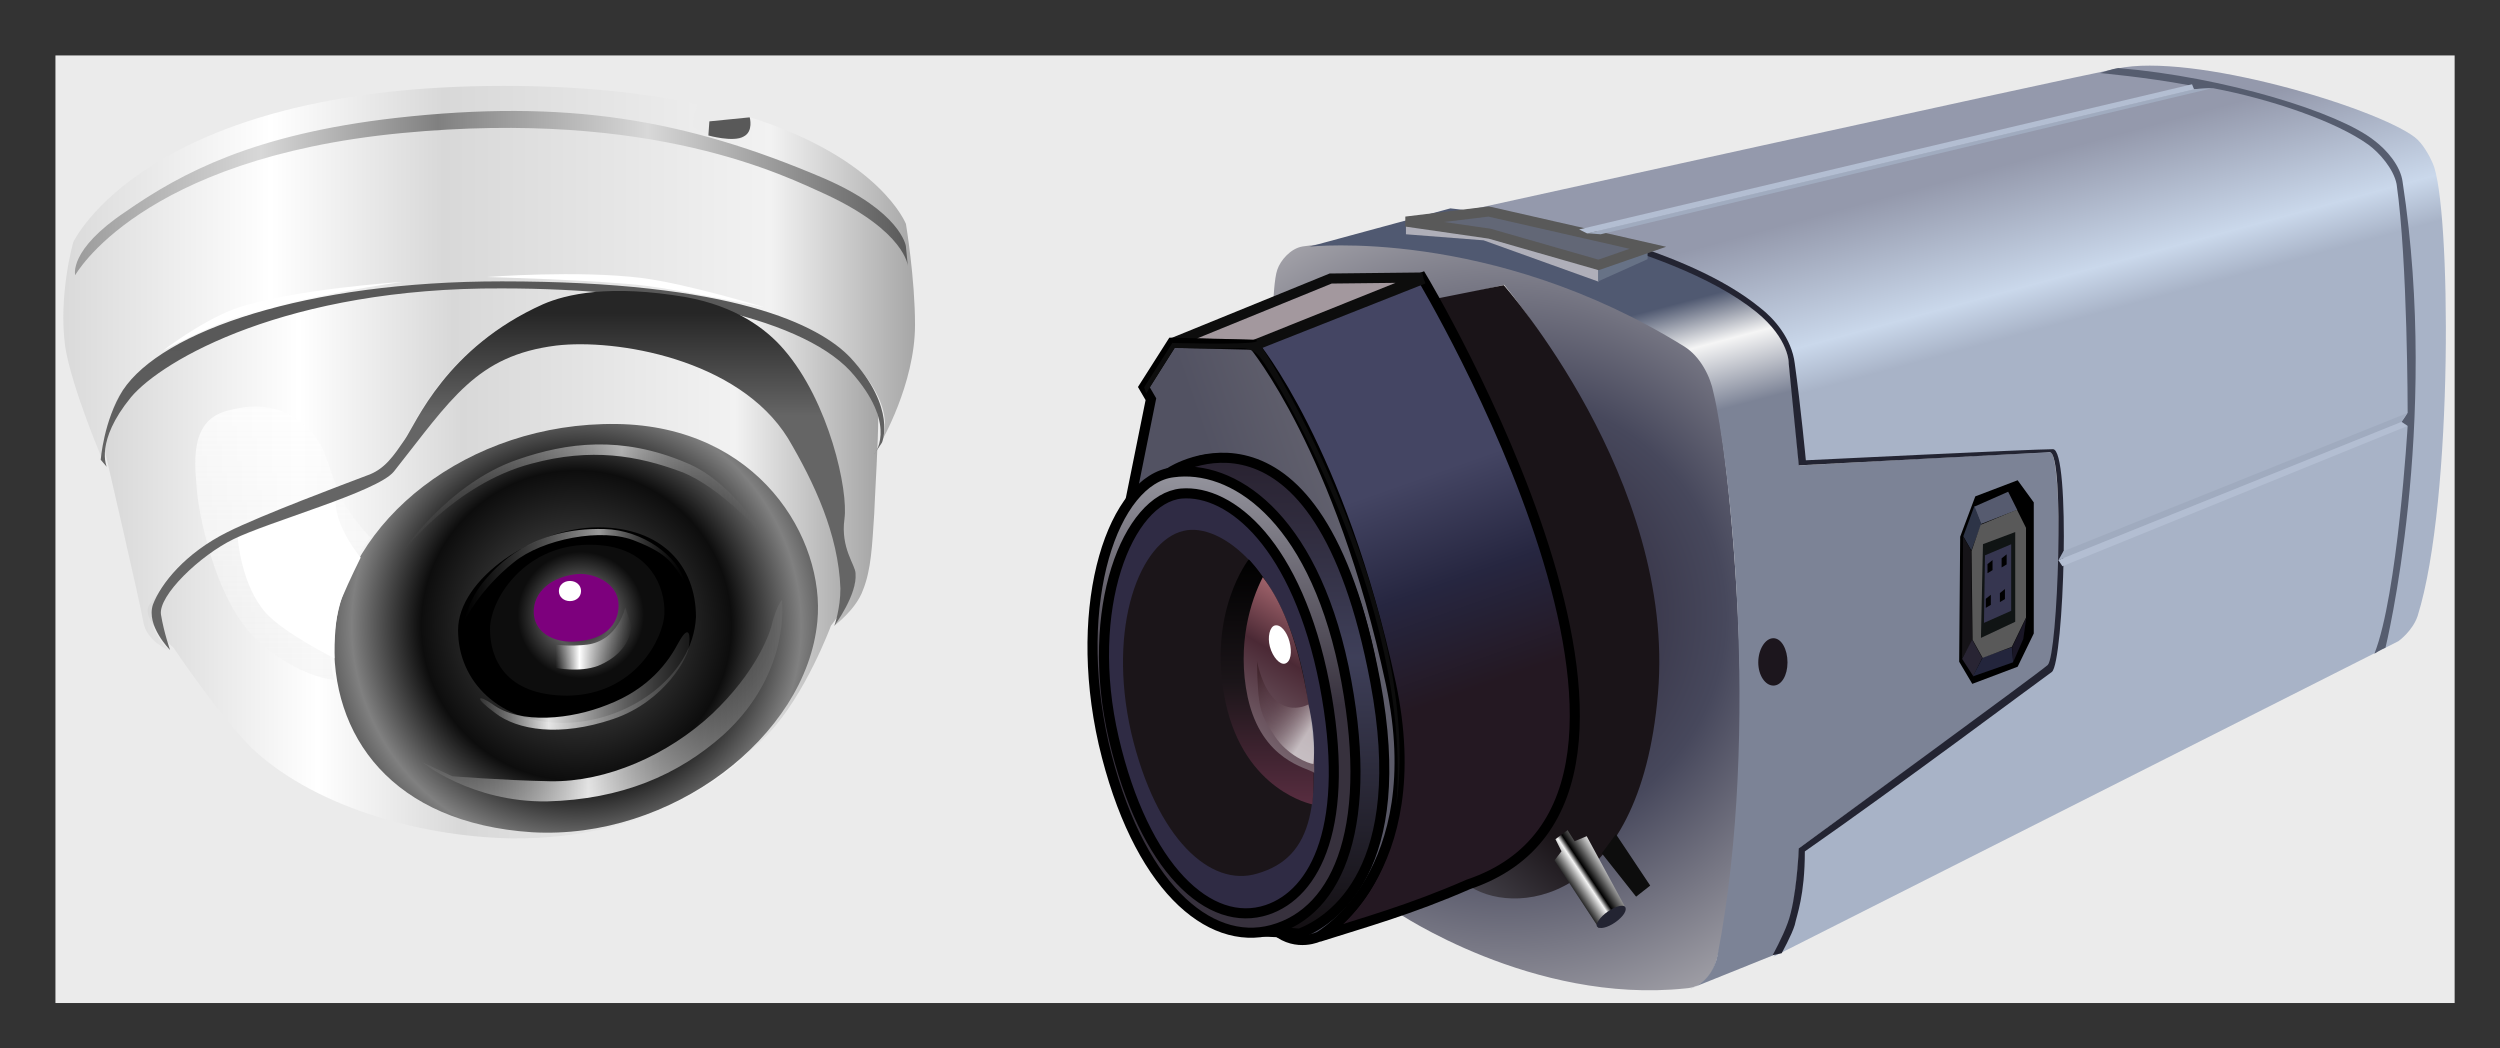 <svg xmlns:ev="http://www.w3.org/2001/xml-events" xmlns="http://www.w3.org/2000/svg" width="248" height="104" xmlns:xlink="http://www.w3.org/1999/xlink" viewBox="0 0 248 104"><rect x="0" y="0" width="248" height="104" fill="#333333" stroke="none"/><defs><linearGradient y2="0%" id="lg1" x1="0%" x2="100%" y1="0%"><stop stop-color="#d8d8d8" offset="0"/><stop stop-color="#ffffff" offset="0.25"/><stop stop-color="#d8d8d8" offset="0.45"/><stop stop-color="#f2f2f2" offset="0.83"/><stop stop-color="#a5a5a5" offset="1"/></linearGradient><radialGradient fy="20" id="rg1" gradientUnits="userSpaceOnUse" cx="24" fx="24" cy="20" r="31.4"><stop stop-color="#000000" offset="0"/><stop stop-color="#595959" offset="0.04"/><stop stop-color="#0d0d0d" offset="0.49"/><stop stop-color="#808080" offset="0.71"/><stop stop-color="#000000" offset="1"/></radialGradient><linearGradient y2="0%" id="lg2" x1="0%" x2="100%" y1="0%"><stop stop-color="#a5a5a5" stop-opacity="0.07" offset="0"/><stop stop-color="#ffffff" stop-opacity="0.88" offset="0.35"/><stop stop-color="#7f7f7f" stop-opacity="0.19" offset="1"/></linearGradient><linearGradient y2="0%" id="lg3" x1="0%" x2="100%" y1="0%"><stop stop-color="#a5a5a5" stop-opacity="0" offset="0"/><stop stop-color="#ffffff" stop-opacity="0.6" offset="0.61"/><stop stop-color="#656565" stop-opacity="0" offset="1"/></linearGradient><radialGradient fy="7" id="rg2" gradientUnits="userSpaceOnUse" cx="9" fx="9" cy="7" r="11.4"><stop stop-color="#000000" offset="0"/><stop stop-color="#0d0d0d" offset="0.07"/><stop stop-color="#595959" offset="0.28"/><stop stop-color="#0d0d0d" offset="0.55"/></radialGradient><linearGradient y2="0%" id="lg4" x1="0%" x2="100%" y1="0%"><stop stop-color="#d8d8d8" stop-opacity="0" offset="0"/><stop stop-color="#ffffff" offset="0.31"/><stop stop-color="#808080" stop-opacity="0" offset="1"/></linearGradient><radialGradient fy="3" id="rg3" gradientUnits="userSpaceOnUse" cx="4" fx="4" cy="3" r="5.4"><stop stop-color="#7d007d" offset="0.85"/><stop stop-color="#400040" offset="1"/></radialGradient><linearGradient y2="0%" id="lg5" x1="0%" x2="100%" y1="0%"><stop stop-color="#a5a5a5" stop-opacity="0.07" offset="0"/><stop stop-color="#ffffff" stop-opacity="0.88" offset="0.45"/><stop stop-color="#7f7f7f" stop-opacity="0.19" offset="1"/></linearGradient><linearGradient y2="0%" id="lg6" x1="0%" x2="100%" y1="0%"><stop stop-color="#999999" offset="0"/><stop stop-color="#d8d8d8" offset="0.23"/><stop stop-color="#808080" offset="0.44"/><stop stop-color="#d8d8d8" offset="0.69"/><stop stop-color="#595959" offset="1"/></linearGradient><linearGradient y2="0%" id="lg7" x1="0%" x2="0%" y1="100%"><stop stop-color="#f2f2f2" stop-opacity="0.56" offset="0"/><stop stop-color="#ffffff" stop-opacity="0.75" offset="1"/></linearGradient><linearGradient y2="100%" id="lg8" x1="0%" x2="0%" y1="0%"><stop stop-color="#595959" offset="0.35"/><stop stop-color="#656565" offset="1"/></linearGradient><linearGradient y2="100%" id="lg9" x1="0%" x2="0%" y1="0%"><stop stop-color="#262626" offset="0.08"/><stop stop-color="#656565" offset="0.36"/></linearGradient><radialGradient fy="37" id="rg4" gradientUnits="userSpaceOnUse" cx="23" fx="23" cy="37" r="43.7"><stop stop-color="#261f31" offset="0"/><stop stop-color="#47485c" offset="0.5"/><stop stop-color="#a8a7ad" offset="1"/></radialGradient><linearGradient y2="54" id="lg10" gradientUnits="userSpaceOnUse" x1="31" x2="-8" y1="7"><stop stop-color="#1a1418" offset="0.8"/><stop stop-color="#4d4b54" offset="1"/></linearGradient><linearGradient y2="67" id="lg11" gradientUnits="userSpaceOnUse" x1="4" x2="28" y1="-1"><stop stop-color="#444563" offset="0.33"/><stop stop-color="#262640" offset="0.48"/><stop stop-color="#241822" offset="0.63"/></linearGradient><linearGradient y2="37" id="lg12" gradientUnits="userSpaceOnUse" x1="35" x2="-8" y1="22"><stop stop-color="#716f79" offset="0"/><stop stop-color="#525262" offset="0.48"/></linearGradient><linearGradient y2="100%" id="lg13" x1="0%" x2="0%" y1="0%"><stop stop-color="#20161f" offset="0"/><stop stop-color="#3e3f59" offset="0.5"/><stop stop-color="#120e10" offset="1"/></linearGradient><linearGradient y2="100%" id="lg14" x1="0%" x2="0%" y1="0%"><stop stop-color="#9898a1" offset="0"/><stop stop-color="#37313d" offset="0.5"/></linearGradient><linearGradient y2="100%" id="lg15" x1="0%" x2="0%" y1="0%"><stop stop-color="#000000" offset="0"/><stop stop-color="#1b1519" offset="0.5"/><stop stop-color="#582d40" offset="1"/></linearGradient><linearGradient y2="19" id="lg16" gradientUnits="userSpaceOnUse" x1="9" x2="-2" y1="1"><stop stop-color="#c87e84" offset="0"/><stop stop-color="#4b2935" offset="0.41"/><stop stop-color="#897d86" offset="0.99"/></linearGradient><linearGradient y2="84" id="lg17" gradientUnits="userSpaceOnUse" x1="25" x2="49" y1="-7"><stop stop-color="#505971" offset="0.2"/><stop stop-color="#f5f5f5" offset="0.25"/><stop stop-color="#7c8396" offset="0.32"/></linearGradient><linearGradient y2="98" id="lg18" gradientUnits="userSpaceOnUse" x1="34" x2="63" y1="-9"><stop stop-color="#9499ac" offset="0.21"/><stop stop-color="#cad8eb" offset="0.32"/><stop stop-color="#a8b3c7" offset="0.36"/></linearGradient><linearGradient y2="8" id="lg19" gradientUnits="userSpaceOnUse" x1="8" x2="-1" y1="2"><stop stop-color="#fcfcfc" offset="0.27"/><stop stop-color="#000000" offset="0.48"/><stop stop-color="#f5f5f5" offset="0.53"/><stop stop-color="#262626" offset="0.67"/></linearGradient><linearGradient y2="8" id="lg20" gradientUnits="userSpaceOnUse" x1="-1" x2="7" y1="3"><stop stop-color="#351b20" stop-opacity="0.6" offset="0"/><stop stop-color="#4e2f39" stop-opacity="0.2" offset="0.29"/><stop stop-color="#ffffff" stop-opacity="0.6" offset="0.77"/></linearGradient></defs><g id="page1" transform="translate(5.5,5.5)"><rect width="238" height="94" y="0" fill="#ebebeb" x="0"/><g id="group1" transform="translate(-3,3)"><g id="group2" transform="translate(3.77,0.02)"><path id="shape3" d="M1,15.5C1,15.5,8.2,0,43.7,0C51.4,0,57.7,.7,62.8,1.8C63.2,1.8,62.3,2.9,62.5,3.9C62.6,4.6,66.7,5.8,67.5,5.1C68.5,4.2,67.6,3,68.1,3.1C81.1,7.2,83.6,13.7,83.6,13.7C83.6,13.7,84.5,19.1,84.5,23.7C84.5,29.6,81.1,35.4,81.1,35.4C81.1,35.4,83.4,31.9,77.2,26.2C71.8,21.3,57.8,19.4,44.5,19.4C29.2,19.4,10.7,23.4,6,30.2C4.2,32.7,3.9,37.1,3.9,37.1C3.9,37.1,.9,30.1,.2,25.9C-0.5,20.7,1,15.5,1,15.5z" fill-rule="evenodd" transform="translate(0,-0)" fill="url(#lg1)"/><path id="shape4" d="M6.3,36.6C6.3,36.6,3.9,34.2,4.7,32.1C5.5,30,7.8,27,12.1,24.9C15.5,23.2,23.7,20.1,25.9,19.3C27.7,18.7,28.6,17.3,29.7,15.7C30.8,14,33.8,6.6,43.4,2.3C45.7,1.3,50,.3,57.5,1.6C62.5,2.5,65.5,4.7,67.3,6.8C71.7,12,73.7,20.7,73.3,23.6C72.9,26.5,74.3,28.1,74.4,29C74.6,31,72.3,34.2,72.3,34.2C72.3,34.2,74.5,32.6,75.2,30.6C76,28.6,76.1,26.2,76.3,23.1C76.4,20.6,76.7,16,76.7,13.5C75.8,5.7,66.8,2.9,59.1,1.5C51,-0.1,38,-0.3,32.1,.3C21,1.3,8.2,3.9,2,10.5C.2,12.4,0,16.9,0,16.9C0,16.9,3.5,32,3.8,33.8C4.1,35.7,6.3,36.6,6.3,36.6z" fill-rule="evenodd" transform="translate(4.15,19.38)" fill="url(#lg1)"/><path id="shape5" d="M10.2,45.2C6.8,41.7,2.6,35.4,2.6,35.4C2.6,35.4,-0.8,32.5,.2,31.1C1.7,29.2,3.6,26,7.9,23.9C11.3,22.2,19.5,19.1,21.7,18.3C23.5,17.7,24.4,16.3,25.5,14.7C26.6,13.1,29.6,5.6,39.2,1.3C41.5,.3,45.7,-0.7,53.3,.6C58.3,1.5,61.3,3.7,63.1,5.8C67.5,11,69.5,19.8,69.1,22.6C68.7,25.5,70.2,27.1,70.2,28C70.3,30.1,67.8,33.2,67.8,33.2C67.8,33.2,65.3,40,61.6,43.9C57.8,47.9,50.4,54.4,36.1,54.3C26.5,54.1,16.1,50.9,10.2,45.2z" fill-rule="evenodd" transform="translate(8.36,20.35)" fill="url(#lg1)"/><path id="shape6" d="M0,6.8C0,6.8,3.6,4,7,2.7C12.6,.7,23.7,0,23.7,0C23.7,0,13.5,1.4,7.3,3.5C4.7,4.3,0,6.8,0,6.8z" fill-rule="evenodd" transform="translate(9.92,19.45)" fill="#ffffff"/><path id="shape7" d="M0,.3C0,.3,9,-0.4,15.4,.4C20,1,27.5,3.3,27.5,3.3C27.5,3.3,19.8,1.7,16,1.2C11.4,.6,0,.3,0,.3z" fill-rule="evenodd" transform="translate(42.03,18.66)" fill="#ffffff"/><path id="shape8" d="M0,20.9C1,9.7,13.2,-0.2,28,0C42.1,.2,48.7,11.4,47.9,19.6C46.8,31,33.4,41.3,19.6,40.5C5.8,39.6,-0.5,31,0,20.9z" fill-rule="evenodd" transform="translate(26.91,33.54)" fill="url(#rg1)"/><path id="shape9" d="M0,10.2C0,5.1,7.6,0,13.9,0C20.2,0,23.6,3.8,23.6,8.9C23.3,14.9,16.7,19.4,10.4,19.4C4.1,19.4,0,15.3,0,10.2z" fill-rule="evenodd" transform="translate(39.17,43.79)" fill="#000000"/><path id="shape11" d="M1.2,7.1C4,9.2,9.1,8.6,12.6,7.2C16.8,5.6,18.7,2.9,19.7,1C20.8,-1,20.9,.4,20.7,1.5C20.7,2.2,18.5,6.8,13.2,8.6C7.9,10.4,3.7,9.7,1.5,8C-0.8,6.3,-0.1,6.2,1.2,7.1z" fill-rule="evenodd" transform="translate(41.35,54.21)" fill="url(#lg2)"/><path id="shape12" d="M0,9.1C0,9.1,1.5,6,4.9,3.3C7.7,1,13.7,-0.2,17,1.2C20.3,2.5,20.7,3.5,21.9,5.3C21.2,2.7,17.7,.1,13.9,0C6.6,-0.2,3.2,3.7,2,5.1C.4,7,0,9.1,0,9.1z" fill-rule="evenodd" transform="translate(39.8,43.96)" fill="url(#lg3)"/><path id="shape13" d="M0,8.4C0,5.3,3.8,-0.7,11.2,.1C15.8,.6,17.4,4.1,17.3,6.9C17.2,9.3,14.4,14.9,7.7,15C1.4,15,0,11.2,0,8.4z" fill-rule="evenodd" transform="translate(42.34,45.49)" fill="url(#rg2)"/><path id="shape14" d="M-0,3.7C-0,3.7,1.4,3.9,3.1,3.7C6.2,3.3,6.9,0,6.9,0L7.5,1.8C7.5,1.8,7.6,4.4,4.2,5.8C2.3,6.5,0,6,0,6L-0,3.7z" fill-rule="evenodd" transform="translate(48.86,51.73)" fill="url(#lg4)"/><path id="shape15" d="M4.4,0C1.9,.2,-0.1,1.7,0,3.9C.1,5.9,2.2,7.1,5,6.6C7.9,6.1,8.5,4.2,8.4,2.9C8.3,.9,6,-0.1,4.4,0z" fill-rule="evenodd" transform="translate(46.68,48.42)" fill="url(#rg3)"/><path id="shape16" d="M-0,1C-0,.4,.5,-0,1.1,-0C1.7,-0,2.2,.4,2.2,1C2.2,1.6,1.7,2,1.1,2C.5,2,-0,1.6,-0,1z" fill-rule="evenodd" transform="translate(49.17,49.11)" fill="#ffffff"/><path id="shape17" d="M3,17.5C3,17.5,7.8,17.9,12.7,18C18.3,18.1,24.4,15.4,28.8,11.3C33.1,7.2,34.5,3.5,34.8,2.1C35.2,.6,35.7,0,35.7,0C35.7,0,36.7,7.2,29.9,13.4C25.4,17.4,19.8,19.8,12.4,20C4.9,20.1,0,16.1,0,16.1L3,17.5z" fill-rule="evenodd" transform="translate(35.59,50.98)" fill="url(#lg5)"/><path id="shape18" d="M0,16.3C0,16.3,6.4,4.7,32.4,2.2C57.4,-0.2,70.5,6.5,74.5,8.3C82.4,12,82.6,15.4,82.6,15.4L82.4,13.4C82.4,13.4,81.9,10,74.3,6.7C60.5,.8,48.7,-1.2,31.8,.7C17.8,2.3,10.6,6.1,5,10C-0.7,13.8,0,16.3,0,16.3z" fill-rule="evenodd" transform="translate(1.19,2.48)" fill="url(#lg6)"/><path id="shape19" d="M.1,.4L4.1,0C4.1,0,4.5,1.4,3.5,1.9C2.5,2.5,0,1.8,0,1.8L.1,.4z" fill-rule="evenodd" transform="translate(64,3.12)" fill="#595959"/><path id="shape20" d="M13.8,27.1C13.8,27.1,10.3,26.9,6.3,23.3C2.2,19.7,.5,11.4,.2,8.7C-0,6.1,-0.8,1.4,3.2,.4C7.5,-0.8,10.2,.8,12,3.1C12.9,4.2,13.5,6.8,14.3,8.7C15.3,10.9,17.4,13,17.4,13C17.4,13,15.1,15.5,13.9,19.6C12.7,23.7,13.8,27.1,13.8,27.1z" fill-rule="evenodd" transform="translate(13.1,31.82)" fill="url(#lg7)"/><path id="shape21" d="M.6,18.4C.6,18.4,-0.6,15.9,3,11.5C6.1,7.8,18.5,.6,39.8,.7C55.9,.7,70.2,3.7,74.8,9.4C79.1,14.5,76.7,17.2,76.7,17.2L77.5,16C77.5,16,79,12.6,74.4,7.6C71.3,4.3,62.7,0,39.8,0C20.4,0,6.1,4.9,2.2,10.8C.3,13.8,0,17.7,0,17.7L.6,18.4z" fill-rule="evenodd" transform="translate(3.72,19.39)" fill="url(#lg8)"/><path id="shape22" d="M9.6,15.5C9.6,15.5,9.5,11.5,10.3,9.6C11.1,7.7,12.2,5.5,12.2,5.5C12.2,5.5,9.8,2.7,9.7,0C8.5,.1,6.8,1,4.8,1.7C2.9,2.3,0,3.5,0,3.5C0,3.5,.3,8.2,2.8,11C4.6,13,9.6,15.5,9.6,15.5z" fill-rule="evenodd" transform="translate(17.31,41.29)" fill="#ffffff"/><path id="shape23" d="M1.8,35.6C1.8,35.6,-0.6,33.2,.1,31.1C.9,29,3.3,26,7.5,23.9C10.9,22.2,19.2,19.1,21.3,18.3C23.1,17.7,24,16.3,25.1,14.7C26.2,13.1,29.2,5.6,38.8,1.3C41.1,.3,45.4,-0.7,53,.6C57.9,1.5,60.9,3.7,62.7,5.8C67.2,11,69.1,19.8,68.7,22.6C68.3,25.5,69.8,27.2,69.8,28C70,30.1,67.7,33.2,67.7,33.2C67.7,33.2,68.3,31.5,68.3,29.5C68.1,24.1,65.7,19,63.1,14.6C58.2,6.7,46,4.7,40.1,5.4C32.2,6.4,29.7,10.7,24,17.9C22.4,19.9,11.5,22.9,8.1,24.6C4.8,26.2,.6,30.2,.9,32.1C1.2,33.9,1.8,35.6,1.8,35.6z" fill-rule="evenodd" transform="translate(8.8,20.36)" fill="url(#lg9)"/><path id="shape24" d="M0,10.9C0,10.9,4.6,3.9,11.6,1.5C16.5,-0.2,21.9,-0.9,28.3,1.8C33,3.7,36,9.1,36,9.1C36,9.1,31.8,4.2,27.8,2.7C23.5,1.1,18.9,.3,13,1.9C5.3,3.9,0,10.9,0,10.9z" fill-rule="evenodd" transform="translate(33.47,35.57)" fill="url(#lg3)"/></g></g><g id="group25" transform="translate(95,1)"><g id="group26" transform="translate(7.88,0.01)"><path id="shape27" d="M0,5.8C0,5.8,.1,3.4,.4,2.6C.7,1.7,1.7,.5,2.9,.3C14,-1.5,33.6,4.5,41.1,10.2C42.4,11.2,43.3,12.4,43.7,14.3C45.6,22.9,48.5,56.2,43.9,71.3C43.5,72.7,42.5,73.8,40.9,73.9C25.7,75.5,12.2,66.3,12.2,66.3L19.1,63.5C19.1,63.5,29.6,69.5,35.2,55.2C42.5,36.1,30.9,13.9,22.9,4.1C20.2,4.8,16.2,5.5,16.1,5.8C16,6,13.9,3.6,13.9,3.6L5.7,3.6L0,5.8z" fill-rule="evenodd" transform="translate(17.93,17.64)" fill="url(#rg4)"/><path id="shape28" d="M0,1.4C0,1.4,28.8,50.8,3.3,59.4C7.6,62.7,20.5,61.8,22.3,40.5C24.1,19.3,7,0,7,0L0,1.4z" fill-rule="evenodd" transform="translate(33.79,21.78)" fill="url(#lg10)"/><path id="shape29" stroke="#000000" d="M0,6.7L16.7,0C16.7,0,47.5,51.4,21.3,60.2C15.6,62.7,10.9,64,6.5,65.4C26.9,51.4,0,6.7,0,6.7z" fill-rule="evenodd" transform="translate(15.98,21.02)" fill="url(#lg11)"/><path id="shape30" stroke="#0d0d0d" d="M0,6.5L15.7,.1L24.8,0L8.1,6.7L0,6.5z" fill-rule="evenodd" transform="translate(7.92,21.02)" fill="#a3989e"/><path id="shape31" stroke="#000000" d="M1.5,4.4L2.2,5.6L0,16.5C0,16.5,1.9,12.9,5.3,12.8C7.1,10,20.7,9.7,24.5,34.4C27.3,55.2,17.7,58.6,14.6,58.3C16.7,60,18.9,58.9,18.9,58.9C18.9,58.9,30,52.6,26,33.8C21,10.5,12.4,.2,12.4,.2L4.3,0L1.5,4.4z" fill-rule="evenodd" transform="translate(3.59,27.49)" fill="url(#lg12)"/><path id="shape32" stroke="#000000" d="M6.5,46.9C6.5,46.9,10.7,47,12.8,47.2C16.1,45.9,23.8,40.8,20.3,22.2C14.6,-8.1,0,1.4,0,1.4C0,1.4,14,1.1,16.9,23C20.2,47.6,6.5,46.9,6.5,46.9z" fill-rule="evenodd" transform="translate(7.75,38.91)" fill="url(#lg13)"/><path id="shape33" stroke="#000000" d="M1.1,27C-2.1,12.9,2.1,.8,8,.1C13.8,-0.7,21.7,4.3,24.9,19.4C28.1,34.9,24.5,43.7,17.8,45.5C11.5,47.2,4.4,41.1,1.1,27z" fill-rule="evenodd" transform="translate(-0,40.24)" fill="url(#lg14)"/><path id="shape34" stroke="#000000" d="M1,24.3C-2,11.4,2.4,.5,7.7,0C12.6,-0.4,19.2,5.1,21.9,18.9C24.6,32.9,21,39.7,16.2,41.3C10.5,43.2,4,37.2,1,24.3z" fill-rule="evenodd" transform="translate(1.11,42.45)" fill="#2f2b44"/><path id="shape35" d="M.8,20.1C-1.6,9.5,1.7,1.1,6,.1C9.7,-0.8,16.2,4.2,18.1,15.7C19.9,27.1,18.9,32.5,13.3,34.1C8.7,35.5,3.3,30.7,.8,20.1z" fill-rule="evenodd" transform="translate(3.03,46.05)" fill="#1b1519"/><path id="shape36" d="M2.8,0C2.8,0,-1.4,5.3,.5,14.2C2.4,23,9.1,24.3,9.1,24.3C9.1,24.3,9.7,19.6,8.3,11.9C6.7,3.8,2.8,0,2.8,0z" fill-rule="evenodd" transform="translate(12.7,48.98)" fill="url(#lg15)"/><path id="shape37" d="M.4,11.9C1.8,18.3,6.4,18.9,7,19.4C7,17.4,6.9,14.5,6,10.2C4.9,4.9,3.3,1.8,1.9,0C.7,2.3,-0.7,6.7,.4,11.9z" fill-rule="evenodd" transform="translate(14.99,50.75)" fill="url(#lg16)"/><path id="shape38" d="M0,3.8L14,0C14,0,33.9,2,44.5,10.2C46,11.3,47.3,13.1,47.6,15.4C47.9,17.8,48.6,25.5,48.6,25.5C48.6,25.5,72.1,24.2,73.5,24.2C74.8,24.2,74.5,44.5,73.5,45.3C72.5,46.1,48.6,63.5,48.6,63.5C48.6,63.5,48.4,68.3,47.6,70.9C47,72.8,46,74.1,46,74.1L37.8,77.4C37.8,77.4,39.9,76.9,40.5,74.1C44.9,51.4,41.5,23.9,40.1,18.3C39.8,16.7,38.8,14.7,37.2,13.7C18,1.8,0,3.8,0,3.8z" fill-rule="evenodd" transform="translate(21.5,14.16)" fill="url(#lg17)"/><path id="shape39" d="M-0,2.4C-0,1.1,.7,0,1.5,0C2.3,0,2.9,1.1,2.9,2.4C2.9,3.7,2.3,4.7,1.5,4.7C.7,4.7,-0,3.7,-0,2.4z" fill-rule="evenodd" transform="translate(66.04,56.8)" fill="#1c161d"/><path id="shape40" d="M64.6,.3C72,-1.3,90.1,4.1,94.1,7.1C94.9,7.7,95.6,9,95.9,9.7C97.7,13.7,98,43.1,94.4,54.6C93.9,56.1,92.5,57.1,92.5,57.1L30.5,88.4C30.5,88.4,31.9,86.6,32.3,85.2C32.6,83.8,33.1,77.6,33.1,77.6C33.1,77.6,57.4,60,58,59.4C59,58.4,59.5,38.3,58,38.4C56.1,38.4,33.1,39.6,33.1,39.6L32.1,29.5C32.1,29.5,32.2,27.1,28.9,24.4C20,17.2,0,14.4,0,14.4C0,14.4,57.1,1.8,64.6,.3z" fill-rule="evenodd" transform="translate(37.05,-0.01)" fill="url(#lg18)"/><path id="shape41" d="M0,1.3L7.7,1.9L19.1,6L19.1,4.3L8.3,1.3L0,0L0,1.3z" fill-rule="evenodd" transform="translate(31.09,15.43)" fill="#afafb9"/><path id="shape42" d="M1.8,0C12.4,.9,23.7,4.4,27.2,7.2C28.4,8.1,29.8,9.7,30,11.3C33.7,35.5,28.3,57.5,28.3,57.5C28.3,57.5,27.8,57.7,27.2,58.1C29.5,52.3,30.5,35.5,30.5,35.5L29.9,35.1C29.9,35.1,30.2,34.7,30.5,34.2C30.5,34.2,30.5,34.2,30.5,34.2C30.5,34.2,30.5,34.2,30.5,34.2C30.5,34.2,30.5,34.2,30.5,34.2C30.5,34.2,30.5,34.2,30.5,34.2C30.5,34.2,30.5,34.2,30.5,34.2C30.5,34.2,30.5,34.2,30.5,34.2C30.5,34.2,30.5,34.2,30.5,34.2C30.5,34.2,30.5,34.2,30.5,34.2C30.5,34.2,30.5,34.2,30.5,34.2L30.5,34.2C30.5,34.2,30.5,19.1,29.4,11.5C29.1,10,27.7,8.4,26.6,7.6C23.4,5.3,17,3.1,11.2,2C10.4,2,9.3,2.1,9.3,2.1C9.3,2.1,9.1,1.9,8.8,1.7C8.8,1.7,8.8,1.7,8.8,1.7C4.5,.9,0,.5,0,.5C0,.5,1.1,.1,1.8,0z" fill-rule="evenodd" transform="translate(99.96,0.24)" fill="#565d6f"/><path id="shape43" d="M1.6,1.6L.1,5.6L0,18L1.3,20.2L5.8,18.5L7.4,15.2L7.4,2.2L5.8,0L1.6,1.6z" fill-rule="evenodd" transform="translate(85.97,41.13)" fill="#000000"/><path id="shape44" d="M3.4,0L4.3,1.8L.7,3.2L0,1.5L3.4,0z" fill-rule="evenodd" transform="translate(87.43,42.27)" fill="#565b6f"/><path id="shape45" d="M1.8,1.8L.8,4.4L0,3L1.1,0L1.8,1.8z" fill-rule="evenodd" transform="translate(86.38,43.69)" fill="#2d3447"/><path id="shape46" d="M.9,1.4L1,10.4L0,12.1L.1,0L.9,1.4z" fill-rule="evenodd" transform="translate(86.26,46.71)" fill="#161418"/><path id="shape47" d="M1,0L2,1.8L1.1,3.6L0,1.9L1,0z" fill-rule="evenodd" transform="translate(86.26,56.95)" fill="#282433"/><path id="shape48" d="M1,1L3.9,0L4,1.5L0,2.9L1,1z" fill-rule="evenodd" transform="translate(87.32,57.69)" fill="#23253c"/><path id="shape49" d="M0,2.9L1.4,0L1.1,2.1L.1,4.4L0,2.9z" fill-rule="evenodd" transform="translate(91.23,54.77)" fill="#191625"/><path id="shape50" d="M5.4,10.7L5.4,1.8L4.5,0L.9,1.5L0,4.1L.1,12.9L1.1,14.7L4,13.6L5.4,10.7z" fill-rule="evenodd" transform="translate(87.2,44.05)" fill="#595959"/><path id="shape51" d="M.2,1.2L3.4,0L3.4,8.9L0,10.5L.2,1.2z" fill-rule="evenodd" transform="translate(88.13,46.27)" fill="#101414"/><path id="shape52" d="M.1,1.1L2.7,0L2.7,6.6L0,7.8L.1,1.1z" fill-rule="evenodd" transform="translate(88.43,47.48)" fill="#363650"/><path id="shape53" d="M0,.4L.5,0L.5,1L0,1.3L0,.4z" fill-rule="evenodd" transform="translate(88.78,49.05)" fill="#000000"/><path id="shape54" d="M0,.4L.5,0L.5,1L0,1.3L0,.4z" fill-rule="evenodd" transform="translate(90.18,48.48)" fill="#000000"/><path id="shape55" d="M0,.4L.5,0L.5,1L0,1.3L0,.4z" fill-rule="evenodd" transform="translate(88.61,52.49)" fill="#000000"/><path id="shape56" d="M0,.4L.5,0L.5,1L0,1.3L0,.4z" fill-rule="evenodd" transform="translate(90.01,51.92)" fill="#000000"/><path id="shape57" d="M.1,.9L1.3,0L2,1.1L3.2,.6L7,7.6L4.4,9.7L0,3L.7,2.1L.1,.9z" fill-rule="evenodd" transform="translate(45.82,75.84)" fill="url(#lg19)"/><path id="shape58" d="M-0,.6C-0,.3,.8,-0,1.7,-0C2.7,-0,3.4,.3,3.4,.6C3.4,1,2.7,1.3,1.7,1.3C.8,1.3,-0,1,-0,.6z" fill-rule="evenodd" transform="matrix(0.82,-0.57,0.57,0.82,49.7,84.9)" fill="#232432"/><path id="shape59" d="M58.2,46C57.6,46.4,42.9,57.4,33.7,63.8C33.7,68.2,32.9,70.1,32.7,71.1C32.4,72.1,31.4,73.9,31.4,73.9L30.5,74.1C30.5,74.1,31.5,72.3,32,70.9C32.9,68.5,33.1,63.5,33.1,63.5C33.1,63.5,57.2,45.9,57.8,45.3C58.8,44.3,59.5,24.2,58,24.2C56.1,24.3,33.1,25.5,33.1,25.5L32.1,15.4C32.1,15.4,32.2,13,28.9,10.3C20,3.1,0,.3,0,.3C0,.3,.8,.1,1.2,0C7.8,1.1,22,3.9,29.3,9.9C30.6,10.9,32.4,12.9,32.7,15.4C33.3,19.7,33.8,25,33.8,25C33.8,25,56.3,23.9,58.3,23.9C60.1,23.8,59.4,45.1,58.2,46z" fill-rule="evenodd" transform="translate(36.96,14.15)" fill="#232432"/><path id="shape60" d="M.5,13.7L34.6,0L34,.9L0,14.6L.5,13.7z" fill-rule="evenodd" transform="translate(95.81,34.47)" fill="#a0abbf"/><path id="shape61" d="M.4,14.3L34.6,.4L34,0L0,13.7L.4,14.3z" fill-rule="evenodd" transform="translate(95.81,35.36)" fill="#b3bed2"/><path id="shape62" d="M4.9,0L0,1.6L0,3.3L4.9,1.1L4.9,0z" fill-rule="evenodd" transform="translate(50.16,18.1)" fill="#677286"/><path id="shape63" stroke="#595959" d="M8.2,0L0,1L8.3,2.2L19.1,5.3L24,3.6L8.2,0z" fill-rule="evenodd" transform="translate(31.09,14.47)" fill="#626776"/><path id="shape64" d="M2.8,6.5C2.8,6.5,9.9,6.7,11,6.4C12,6.1,25.5,.5,26.7,.1C27.8,-0.3,27.9,.6,27.9,.6C27.9,.6,13.7,6.2,11.7,7C12.5,8,27.8,33,25,52.5C26.8,32.5,12.6,8.9,11.3,7.7C10.8,7.2,10.2,7,9.6,7C8.4,7.1,3,7,3,7L.2,11.5L0,10.9L2.8,6.5z" fill-rule="evenodd" transform="translate(5.12,21.01)" fill="#0d0d0d"/><path id="shape65" d="M0,1.9L1.4,0L4.8,5.1L3.4,6.2L0,1.9z" fill-rule="evenodd" transform="translate(50.52,76.24)" fill="#0d0d0d"/><path id="shape66" d="M0,14.4L60.2,.1L62,0L1.3,14.5L0,14.4z" fill-rule="evenodd" transform="translate(49.11,2.23)" fill="#a0abbf"/><path id="shape67" d="M.8,14.8L61,.5L60.8,0L0,14.4L.8,14.8z" fill-rule="evenodd" transform="translate(48.27,1.85)" fill="#b3bed2"/><path id="shape68" d="M0,0C.1,4.8,.3,5.2,1.8,7.5C3,9.3,5.1,10.2,5.6,10.2C5.9,7.3,5.1,4.3,5.1,4.3C5.1,4.3,1.4,6.4,0,0z" fill-rule="evenodd" transform="translate(16.31,59.07)" fill="url(#lg20)"/><path id="shape69" d="M0,1.9C0,.9,.5,-0,1,-0C1.6,-0,2,.9,2,1.9C2,3,1.6,3.9,1,3.9C.5,3.9,0,3,0,1.9z" fill-rule="evenodd" transform="matrix(0.97,-0.26,0.26,0.97,17.1,55.8)" fill="#ffffff"/></g></g></g></svg>